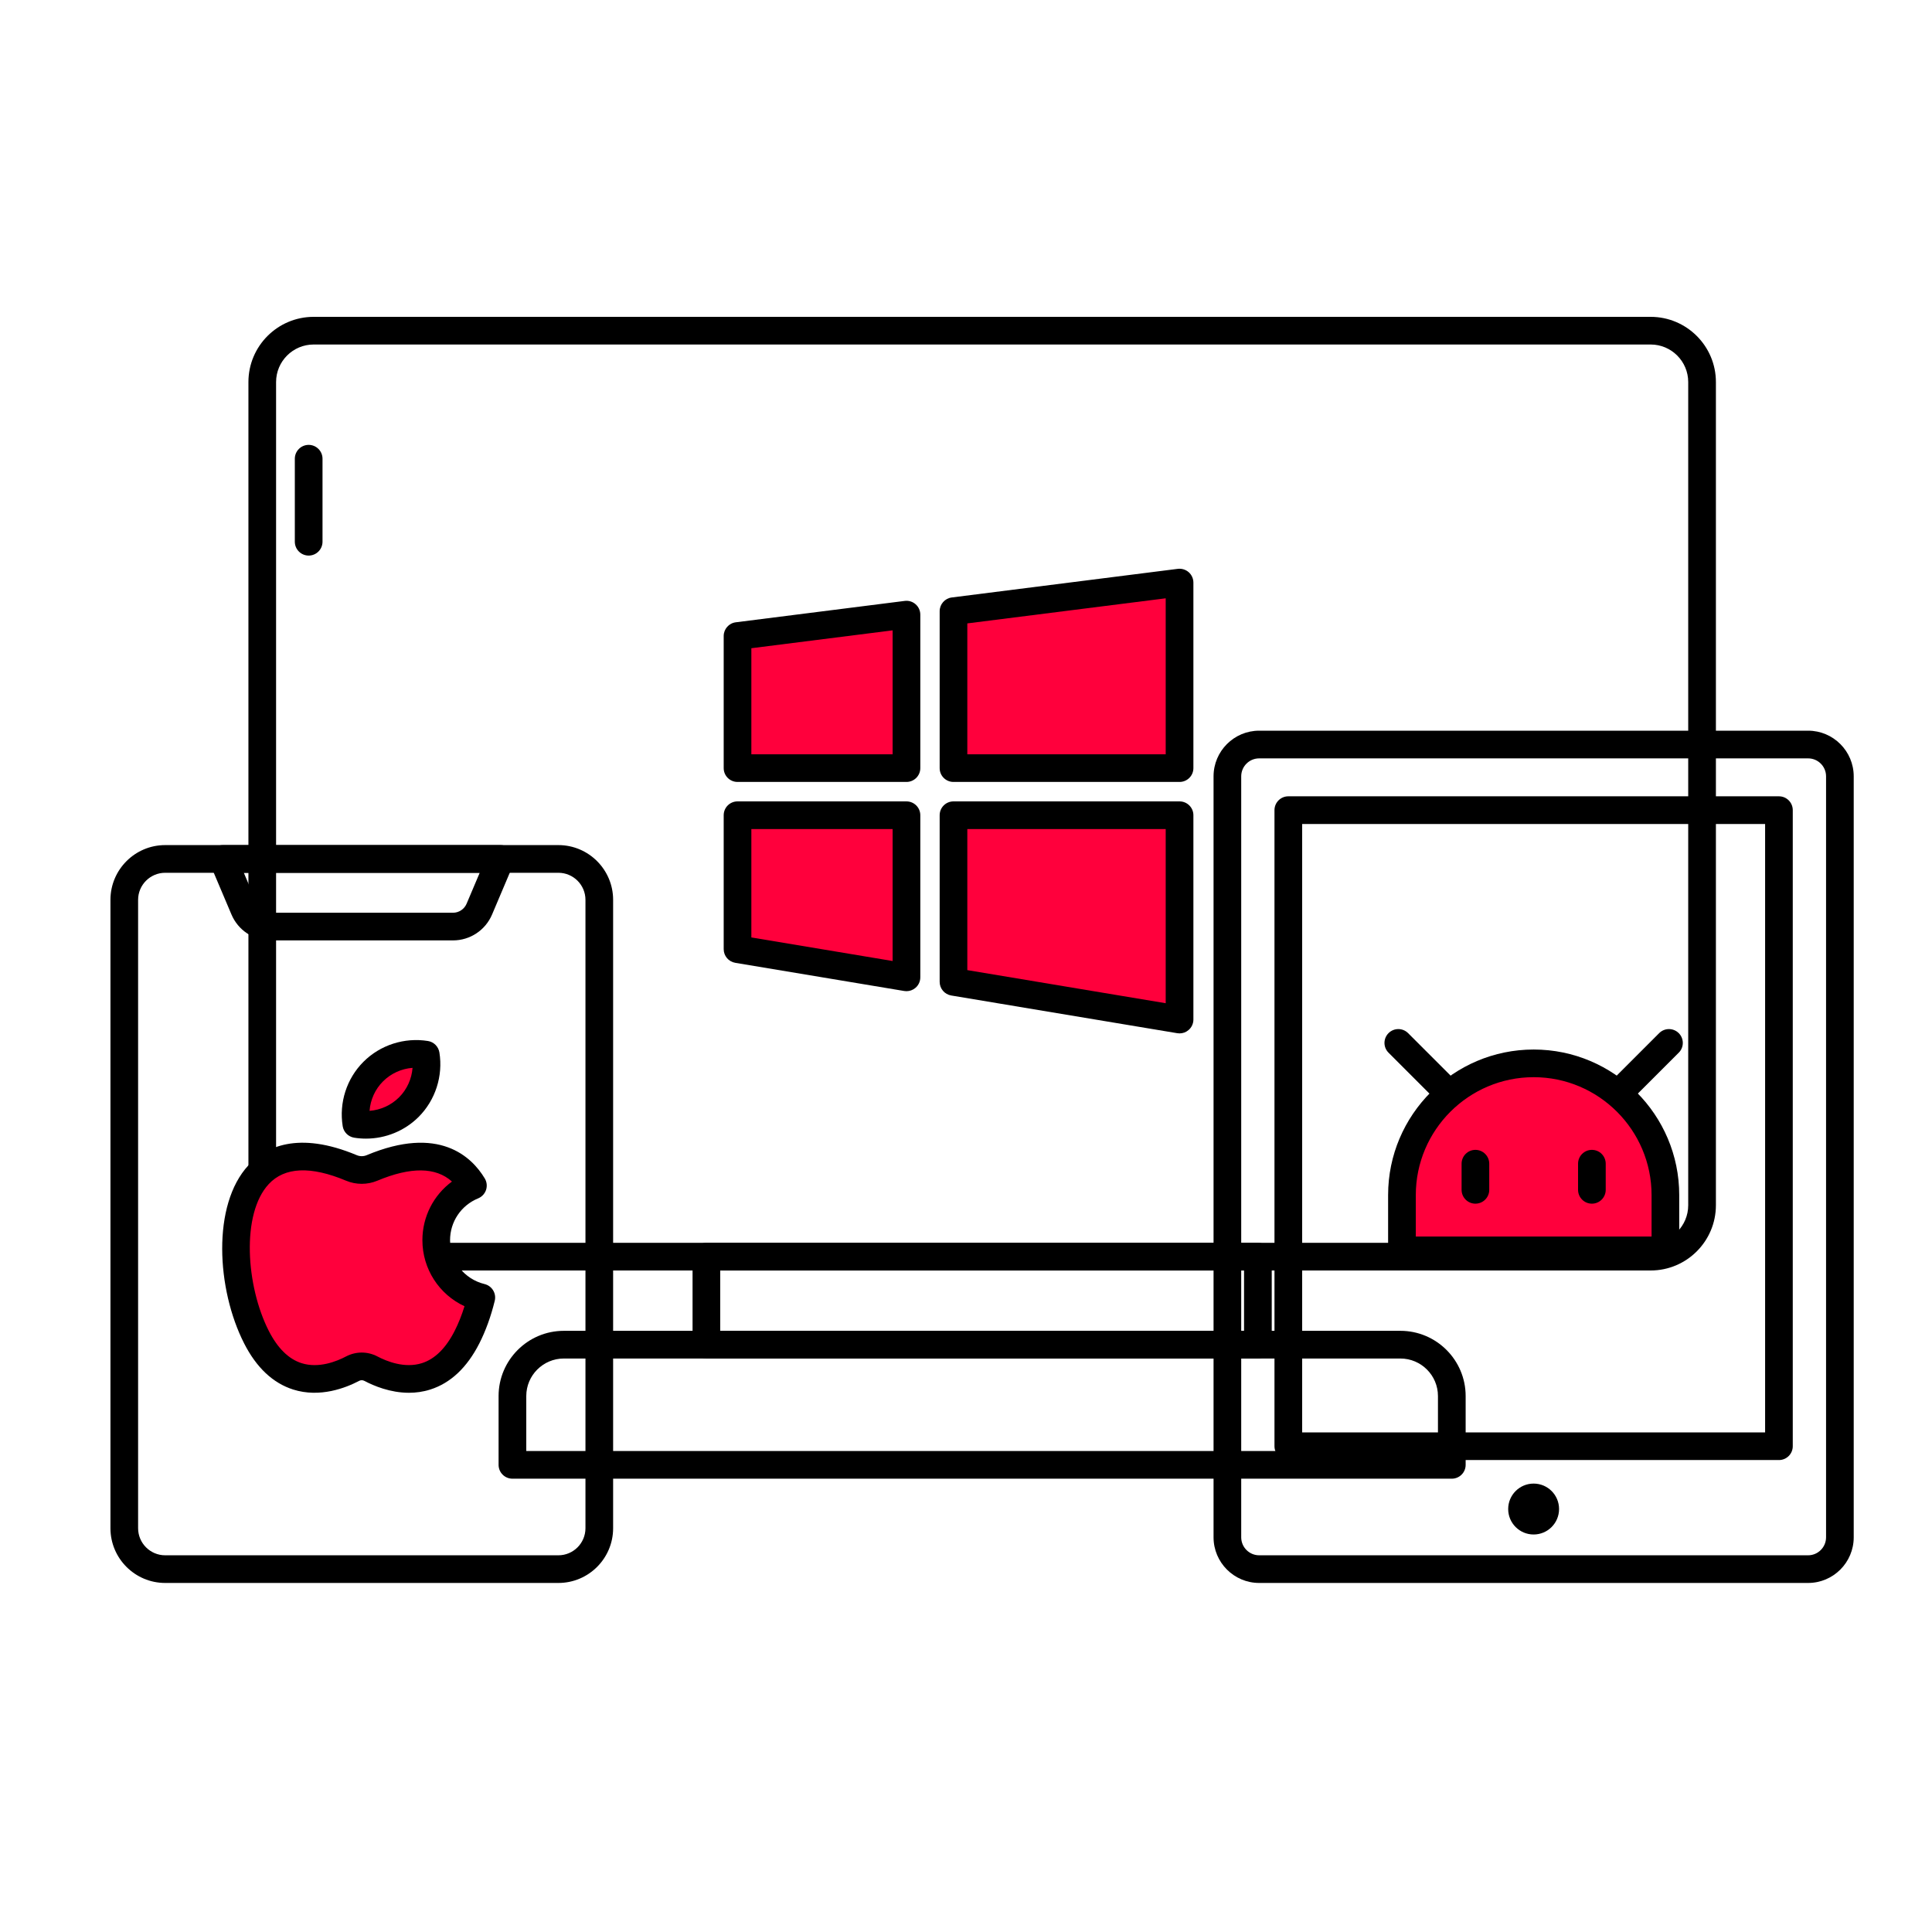 <svg width="60" height="60" viewBox="0 0 60 60" fill="none" xmlns="http://www.w3.org/2000/svg">
<path d="M45.087 45.922H15.914C15.677 45.922 15.484 45.73 15.484 45.493V43.355C15.484 42.239 16.393 41.33 17.51 41.33H43.492C44.608 41.33 45.517 42.239 45.517 43.355V45.493C45.517 45.73 45.324 45.922 45.087 45.922ZM16.344 45.063H44.657V43.355C44.657 42.713 44.134 42.19 43.491 42.19H17.51C16.867 42.19 16.344 42.713 16.344 43.355V45.063Z" fill="black"/>
<path d="M39.065 42.19H21.938C21.7 42.19 21.508 41.997 21.508 41.76V39.027C21.508 38.79 21.7 38.598 21.938 38.598H39.065C39.302 38.598 39.495 38.79 39.495 39.027V41.76C39.495 41.997 39.302 42.19 39.065 42.19ZM22.367 41.33H38.635V39.457H22.367V41.33Z" fill="black"/>
<path d="M28.149 23.855V19.088L22.902 19.752V23.855H28.149Z" fill="#FF003C"/>
<path d="M29.611 23.855H36.632V18.093L29.611 18.982V23.855Z" fill="#FF003C"/>
<path d="M28.149 25.317H22.902V29.477L28.149 30.352V25.317Z" fill="#FF003C"/>
<path d="M29.611 25.317V30.492L36.632 31.664V25.317H29.611Z" fill="#FF003C"/>
<path d="M51.263 39.456H9.74C8.623 39.456 7.715 38.548 7.715 37.431V11.865C7.715 10.748 8.623 9.84 9.74 9.84H51.263C52.38 9.84 53.289 10.748 53.289 11.865V37.431C53.288 38.548 52.38 39.456 51.263 39.456ZM9.74 10.699C9.097 10.699 8.574 11.222 8.574 11.865V37.431C8.574 38.074 9.097 38.597 9.74 38.597H51.263C51.906 38.597 52.429 38.074 52.429 37.431V11.865C52.429 11.222 51.906 10.699 51.263 10.699H9.74Z" fill="black"/>
<path d="M9.586 17.254C9.349 17.254 9.156 17.061 9.156 16.824V14.246C9.156 14.009 9.349 13.816 9.586 13.816C9.823 13.816 10.016 14.009 10.016 14.246V16.824C10.016 17.061 9.823 17.254 9.586 17.254Z" fill="black"/>
<path d="M28.151 24.284H22.904C22.667 24.284 22.475 24.092 22.475 23.855V19.752C22.475 19.536 22.636 19.353 22.85 19.326L28.097 18.662C28.22 18.646 28.343 18.684 28.435 18.766C28.528 18.847 28.581 18.965 28.581 19.088V23.855C28.581 24.092 28.388 24.284 28.151 24.284ZM23.334 23.425H27.721V19.576L23.334 20.131V23.425Z" fill="black"/>
<path d="M36.632 24.284H29.611C29.374 24.284 29.182 24.092 29.182 23.855V18.982C29.182 18.765 29.343 18.583 29.557 18.555L36.578 17.666C36.7 17.651 36.823 17.689 36.916 17.77C37.009 17.852 37.062 17.97 37.062 18.093V23.855C37.062 24.092 36.869 24.284 36.632 24.284ZM30.041 23.425H36.202V18.581L30.041 19.36V23.425Z" fill="black"/>
<path d="M28.151 30.782C28.128 30.782 28.104 30.78 28.08 30.776L22.834 29.901C22.627 29.866 22.475 29.687 22.475 29.477V25.317C22.475 25.08 22.667 24.888 22.904 24.888H28.151C28.388 24.888 28.581 25.08 28.581 25.317V30.353C28.581 30.479 28.525 30.599 28.429 30.68C28.35 30.747 28.252 30.782 28.151 30.782ZM23.334 29.113L27.721 29.845V25.747H23.334V29.113Z" fill="black"/>
<path d="M36.632 32.093C36.608 32.093 36.584 32.091 36.561 32.087L29.541 30.916C29.334 30.881 29.182 30.702 29.182 30.492V25.317C29.182 25.08 29.374 24.888 29.611 24.888H36.632C36.869 24.888 37.062 25.08 37.062 25.317V31.664C37.062 31.79 37.006 31.91 36.909 31.991C36.831 32.058 36.733 32.093 36.632 32.093ZM30.041 30.128L36.202 31.156V25.747H30.041V30.128Z" fill="black"/>
<path d="M17.341 49.16H5.13C4.192 49.16 3.43 48.398 3.43 47.46V27.945C3.43 27.008 4.192 26.245 5.13 26.245H17.341C18.279 26.245 19.041 27.008 19.041 27.945V47.46C19.041 48.398 18.279 49.16 17.341 49.16ZM5.13 27.105C4.666 27.105 4.289 27.482 4.289 27.945V47.46C4.289 47.924 4.666 48.301 5.13 48.301H17.341C17.805 48.301 18.182 47.924 18.182 47.46V27.945C18.182 27.482 17.805 27.105 17.341 27.105H5.13Z" fill="black"/>
<path d="M14.068 29.205H8.402C7.871 29.205 7.395 28.889 7.188 28.4L6.528 26.843C6.472 26.71 6.486 26.558 6.565 26.438C6.645 26.317 6.78 26.245 6.924 26.245H15.546C15.69 26.245 15.825 26.317 15.904 26.438C15.984 26.558 15.998 26.71 15.942 26.843L15.282 28.4C15.075 28.889 14.598 29.205 14.068 29.205ZM7.572 27.105L7.979 28.065C8.051 28.235 8.217 28.346 8.402 28.346H14.068C14.253 28.346 14.419 28.235 14.491 28.065L14.898 27.105H7.572Z" fill="black"/>
<path d="M56.152 49.16H39.105C38.323 49.16 37.688 48.524 37.688 47.742V24.11C37.688 23.328 38.323 22.692 39.105 22.692H56.152C56.934 22.692 57.569 23.328 57.569 24.11V47.742C57.569 48.524 56.934 49.16 56.152 49.16ZM39.105 23.552C38.797 23.552 38.547 23.802 38.547 24.11V47.742C38.547 48.05 38.797 48.301 39.105 48.301H56.152C56.46 48.301 56.71 48.05 56.71 47.742V24.11C56.71 23.802 56.46 23.552 56.152 23.552H39.105Z" fill="black"/>
<path d="M55.247 45.343H40.01C39.773 45.343 39.58 45.151 39.58 44.913V25.16C39.58 24.923 39.773 24.73 40.01 24.73H55.247C55.484 24.73 55.676 24.923 55.676 25.16V44.913C55.676 45.151 55.484 45.343 55.247 45.343ZM40.44 44.484H54.817V25.59H40.44V44.484Z" fill="black"/>
<path d="M48.418 46.864C48.418 47.301 48.065 47.655 47.628 47.655C47.191 47.655 46.838 47.301 46.838 46.864C46.838 46.428 47.192 46.074 47.628 46.074C48.065 46.074 48.418 46.428 48.418 46.864Z" fill="black"/>
<path d="M51.721 38.83H43.539V37.113C43.539 34.854 45.371 33.023 47.63 33.023C49.889 33.023 51.721 34.854 51.721 37.113V38.83Z" fill="#FF003C"/>
<path d="M51.721 39.26H43.539C43.302 39.26 43.109 39.068 43.109 38.831V37.114C43.109 34.622 45.137 32.594 47.63 32.594C50.123 32.594 52.15 34.622 52.15 37.114V38.831C52.15 39.068 51.958 39.26 51.721 39.26ZM43.969 38.401H51.291V37.114C51.291 35.096 49.648 33.453 47.63 33.453C45.611 33.453 43.969 35.096 43.969 37.114V38.401Z" fill="black"/>
<path d="M44.958 34.35C44.848 34.35 44.738 34.308 44.654 34.224L43.122 32.692C42.954 32.525 42.954 32.253 43.122 32.085C43.29 31.917 43.562 31.917 43.73 32.085L45.262 33.617C45.43 33.785 45.43 34.057 45.262 34.224C45.178 34.308 45.068 34.35 44.958 34.35Z" fill="black"/>
<path d="M50.299 34.35C50.189 34.35 50.079 34.308 49.995 34.224C49.827 34.057 49.827 33.785 49.995 33.617L51.527 32.085C51.695 31.917 51.967 31.917 52.135 32.085C52.303 32.253 52.303 32.525 52.135 32.692L50.603 34.224C50.519 34.308 50.409 34.35 50.299 34.35Z" fill="black"/>
<path d="M45.82 37.381C45.583 37.381 45.391 37.188 45.391 36.951V36.14C45.391 35.903 45.583 35.71 45.82 35.71C46.057 35.71 46.25 35.903 46.25 36.14V36.951C46.25 37.188 46.058 37.381 45.82 37.381Z" fill="black"/>
<path d="M49.438 37.381C49.2 37.381 49.008 37.188 49.008 36.951V36.14C49.008 35.903 49.2 35.71 49.438 35.71C49.675 35.71 49.867 35.903 49.867 36.14V36.951C49.867 37.188 49.675 37.381 49.438 37.381Z" fill="black"/>
<path d="M13.549 38.514C13.549 37.748 14.02 37.092 14.688 36.818C14.175 35.97 13.191 35.585 11.553 36.272C11.351 36.357 11.12 36.357 10.917 36.272C6.939 34.604 6.807 39.25 7.966 41.526C8.886 43.335 10.342 42.826 10.952 42.504C11.129 42.411 11.341 42.411 11.518 42.504C12.128 42.826 13.583 43.335 14.504 41.526C14.688 41.164 14.84 40.742 14.948 40.295C14.146 40.099 13.549 39.378 13.549 38.514Z" fill="#FF003C"/>
<path d="M11.592 33.278C11.148 33.721 10.975 34.331 11.067 34.907C11.643 35 12.253 34.826 12.697 34.383C13.141 33.938 13.314 33.328 13.222 32.753C12.646 32.66 12.036 32.834 11.592 33.278Z" fill="#FF003C"/>
<path d="M12.701 43.254C12.123 43.254 11.613 43.041 11.317 42.885C11.265 42.857 11.203 42.857 11.151 42.885C10.745 43.099 9.939 43.418 9.104 43.153C8.476 42.953 7.964 42.472 7.582 41.721C6.726 40.041 6.576 37.417 7.716 36.189C8.242 35.623 9.253 35.109 11.082 35.876C11.179 35.916 11.289 35.916 11.386 35.876C13.631 34.934 14.648 35.922 15.054 36.596C15.119 36.703 15.134 36.833 15.095 36.953C15.055 37.072 14.966 37.168 14.85 37.216C14.32 37.433 13.977 37.943 13.977 38.515C13.977 39.164 14.418 39.724 15.049 39.878C15.279 39.934 15.421 40.166 15.365 40.397C15.248 40.878 15.082 41.336 14.886 41.721C14.504 42.472 13.991 42.954 13.363 43.153C13.138 43.225 12.915 43.254 12.701 43.254ZM11.234 42.005C11.4 42.005 11.566 42.045 11.718 42.124C12.005 42.276 12.566 42.504 13.103 42.334C13.504 42.207 13.846 41.87 14.12 41.332C14.236 41.104 14.34 40.844 14.426 40.566C13.639 40.202 13.118 39.41 13.118 38.515C13.118 37.783 13.466 37.114 14.036 36.694C13.534 36.242 12.756 36.233 11.718 36.668C11.41 36.797 11.057 36.797 10.749 36.668C9.648 36.206 8.839 36.242 8.345 36.774C7.488 37.697 7.639 39.941 8.347 41.331C8.621 41.869 8.963 42.206 9.364 42.334C9.901 42.505 10.463 42.276 10.75 42.124C10.901 42.045 11.068 42.005 11.234 42.005Z" fill="black"/>
<path d="M11.366 35.361C11.244 35.361 11.121 35.352 10.999 35.332C10.816 35.302 10.672 35.159 10.643 34.976C10.525 34.244 10.766 33.496 11.288 32.974C11.81 32.452 12.559 32.212 13.29 32.329C13.473 32.358 13.616 32.502 13.646 32.685C13.763 33.416 13.522 34.165 13.001 34.687C12.566 35.121 11.974 35.361 11.366 35.361ZM11.896 33.582C11.649 33.828 11.503 34.155 11.477 34.498C11.819 34.472 12.146 34.325 12.393 34.079C12.639 33.833 12.786 33.506 12.812 33.163C12.469 33.189 12.142 33.336 11.896 33.582Z" fill="black"/>
</svg>
